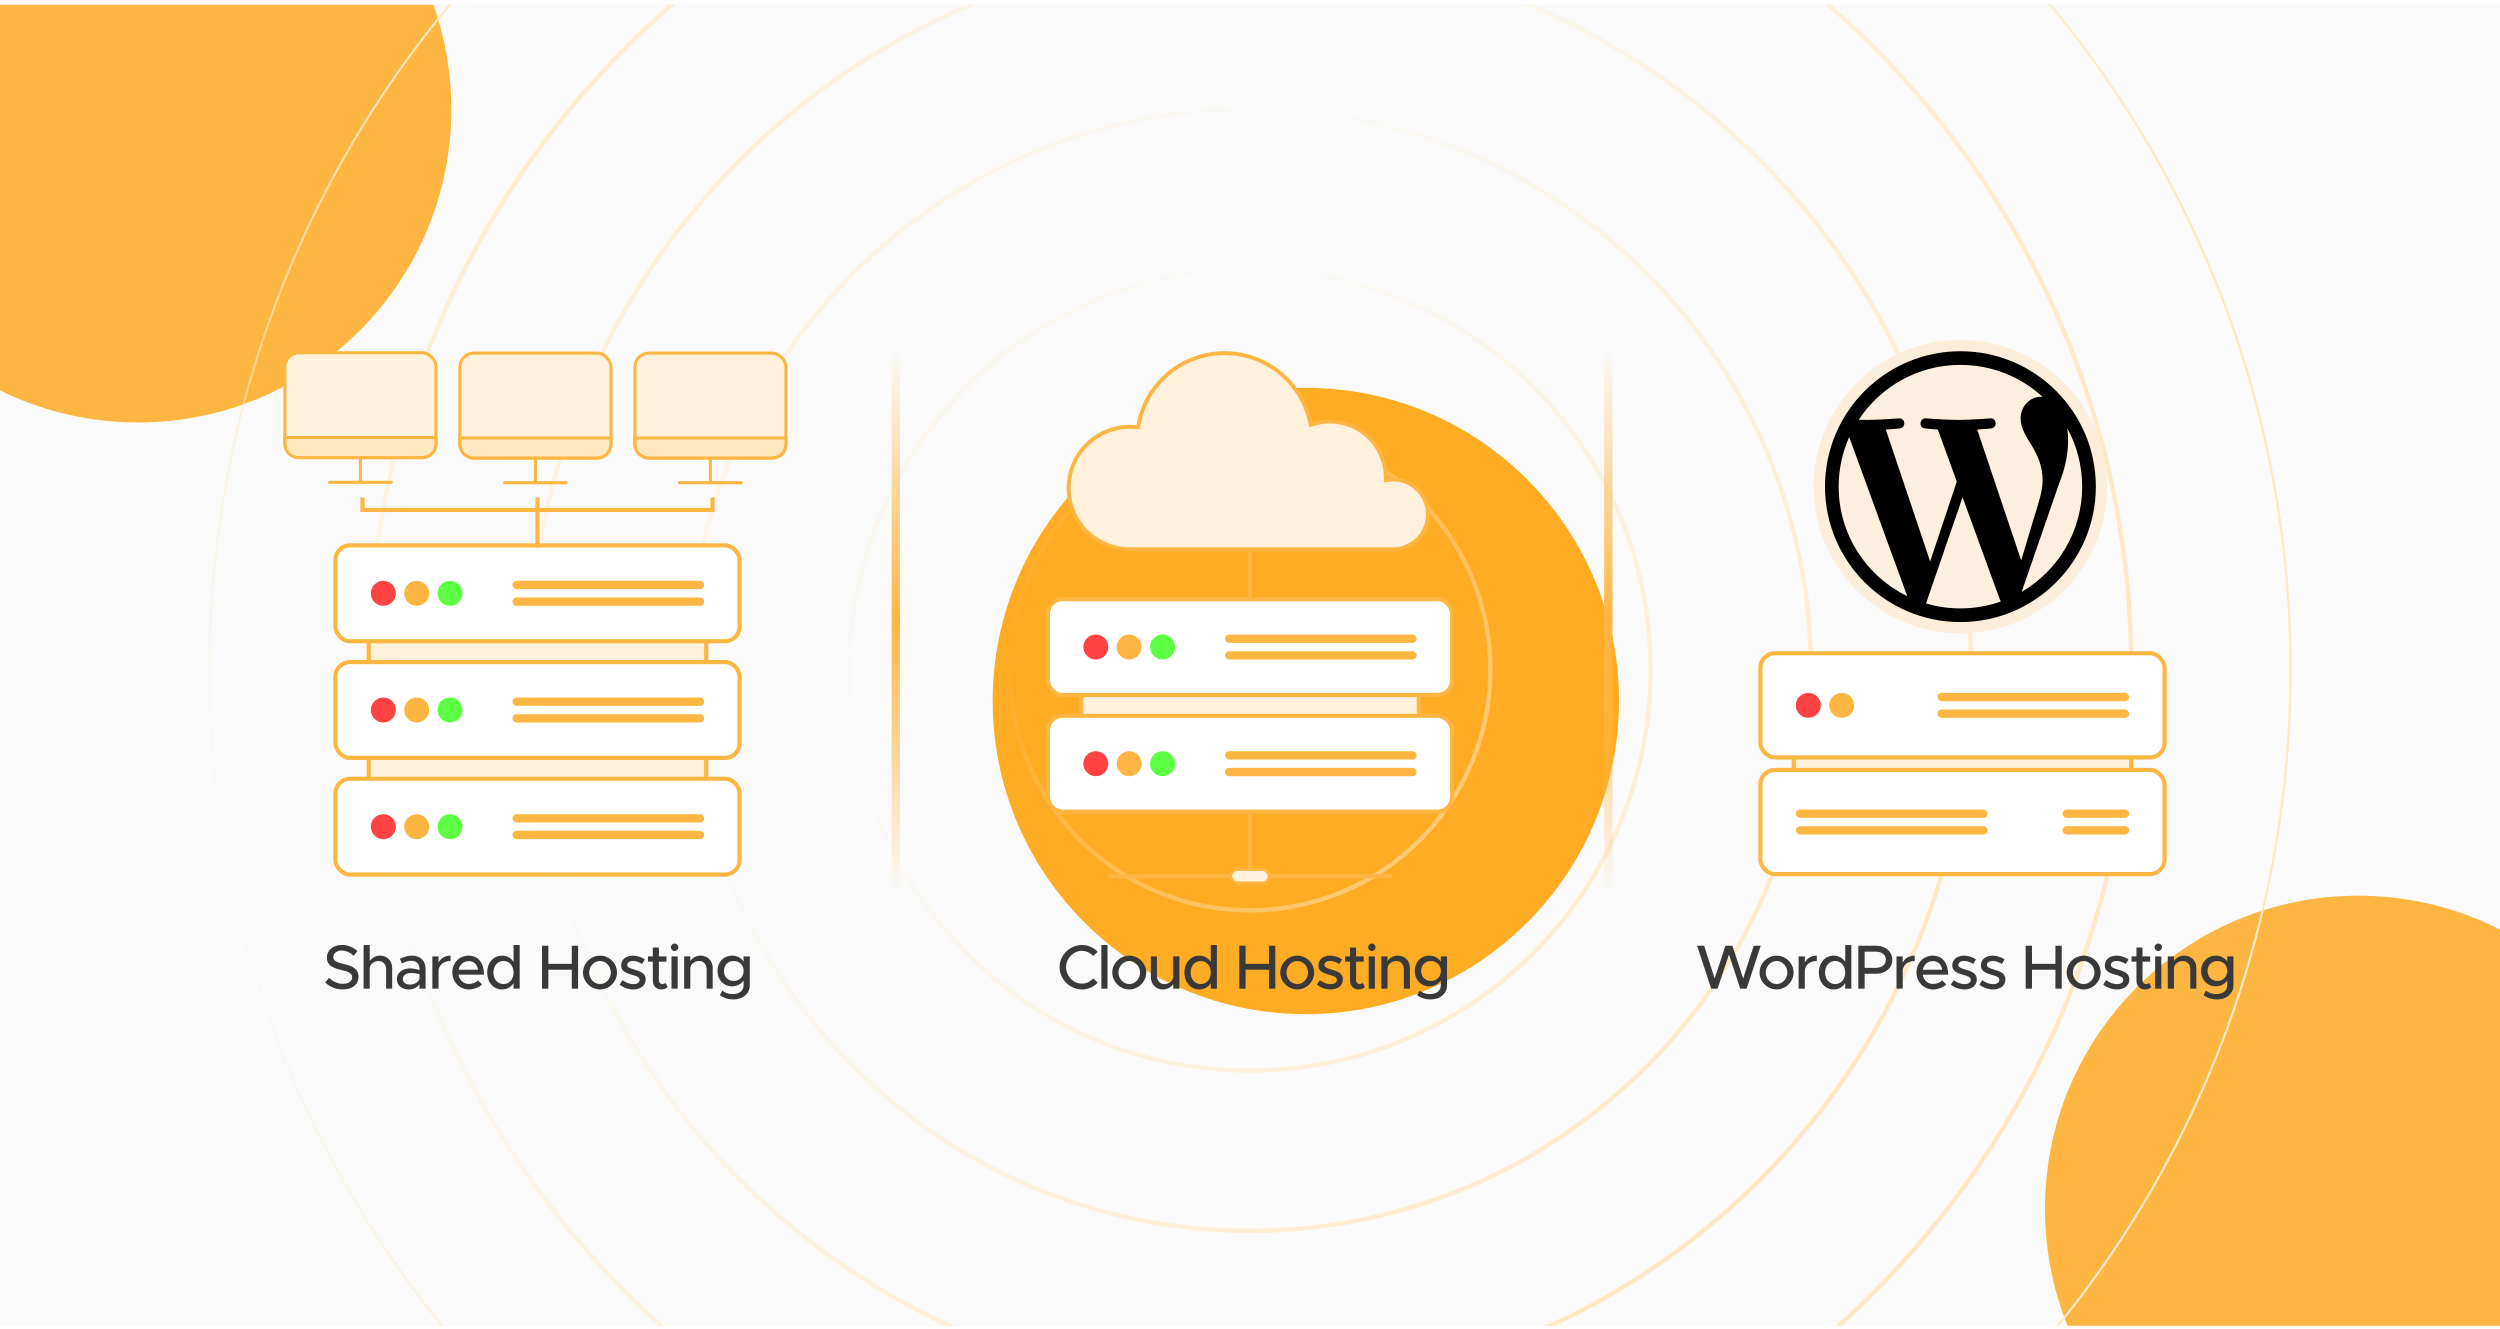 <svg xmlns="http://www.w3.org/2000/svg" width="350" height="186" viewBox="0 0 350 186" fill="none"><g clip-path="url(#clip0_1906_280)"><rect width="350" height="185" transform="translate(0 0.625)" fill="#FAFAFA"></rect><g filter="url(#filter0_f_1906_280)"><circle cx="19.343" cy="15.3" r="43.843" fill="#FDB642"></circle></g><g filter="url(#filter1_f_1906_280)"><circle cx="182.819" cy="98.14" r="43.843" fill="#FFAC25"></circle></g><g filter="url(#filter2_f_1906_280)"><circle cx="330.142" cy="169.242" r="43.843" fill="#FDB642"></circle></g><path d="M175 -51.889C255.456 -51.889 320.679 13.334 320.679 93.79C320.679 174.246 255.456 239.47 175 239.47C94.543 239.47 29.321 174.246 29.321 93.79C29.321 13.334 94.544 -51.889 175 -51.889ZM298.243 93.79C298.243 161.855 243.065 217.033 175 217.033C106.935 217.033 51.757 161.855 51.757 93.79C51.757 25.725 106.935 -29.453 175 -29.453C243.065 -29.453 298.243 25.725 298.243 93.79ZM275.807 93.79C275.807 149.464 230.674 194.598 175 194.598C119.326 194.597 74.193 149.464 74.193 93.79C74.193 38.116 119.326 -7.016 175 -7.017C230.674 -7.017 275.807 38.116 275.807 93.79ZM253.372 93.79C253.372 137.073 218.283 172.162 175 172.162C131.717 172.162 96.629 137.073 96.629 93.79C96.629 50.507 131.717 15.419 175 15.419C218.283 15.419 253.372 50.507 253.372 93.79ZM230.935 93.79C230.935 124.682 205.892 149.726 175 149.726C144.108 149.725 119.064 124.682 119.064 93.79C119.064 62.898 144.108 37.855 175 37.855C205.892 37.855 230.935 62.898 230.935 93.79ZM208.5 93.79C208.5 112.291 193.501 127.29 175 127.29C156.499 127.29 141.501 112.291 141.501 93.79C141.501 75.289 156.499 60.291 175 60.291C193.501 60.291 208.499 75.289 208.5 93.79ZM208.808 93.79C208.808 75.118 193.671 59.982 175 59.982C156.328 59.983 141.192 75.118 141.192 93.79C141.192 112.462 156.328 127.598 175 127.599C193.671 127.599 208.808 112.462 208.808 93.79ZM231.244 93.79C231.244 62.727 206.062 37.546 175 37.546C143.937 37.546 118.756 62.727 118.755 93.79C118.755 124.853 143.937 150.034 175 150.034C206.062 150.034 231.244 124.853 231.244 93.79ZM253.68 93.79C253.68 50.336 218.453 15.11 175 15.11C131.546 15.111 96.32 50.337 96.32 93.79C96.32 137.244 131.546 172.471 175 172.471C218.453 172.471 253.68 137.244 253.68 93.79ZM276.116 93.79C276.116 37.945 230.844 -7.325 175 -7.325C119.155 -7.325 73.885 37.946 73.884 93.79C73.884 149.635 119.155 194.906 175 194.906C230.844 194.906 276.116 149.635 276.116 93.79ZM298.551 93.79C298.551 25.554 243.235 -29.762 175 -29.762C106.764 -29.762 51.448 25.555 51.448 93.79C51.448 162.026 106.764 217.342 175 217.342C243.235 217.342 298.551 162.026 298.551 93.79Z" stroke="url(#paint0_radial_1906_280)" stroke-width="0.309"></path><rect x="51.625" y="88.022" width="47.25" height="6.417" fill="#FFF1DA" stroke="#FDB642" stroke-width="0.583"></rect><rect x="51.625" y="104.354" width="47.25" height="6.417" fill="#FFF1DA" stroke="#FDB642" stroke-width="0.583"></rect><rect x="46.958" y="92.69" width="56.583" height="13.417" rx="2.042" fill="white" stroke="#FDB642" stroke-width="0.583"></rect><circle cx="53.667" cy="99.4" r="1.75" transform="rotate(-0.083 53.667 99.4)" fill="#FF4242"></circle><circle cx="58.336" cy="99.4" r="1.75" transform="rotate(-0.083 58.336 99.4)" fill="#FDB642"></circle><circle cx="63.005" cy="99.4" r="1.75" transform="rotate(-0.083 63.005 99.4)" fill="#5DFF42"></circle><rect x="71.75" y="97.652" width="26.833" height="1.167" rx="0.583" fill="#FDB642"></rect><rect x="71.75" y="99.984" width="26.833" height="1.167" rx="0.583" fill="#FDB642"></rect><rect x="46.958" y="109.022" width="56.583" height="13.417" rx="2.042" fill="white" stroke="#FDB642" stroke-width="0.583"></rect><circle cx="53.667" cy="115.736" r="1.75" transform="rotate(-0.083 53.667 115.736)" fill="#FF4242"></circle><circle cx="58.336" cy="115.736" r="1.75" transform="rotate(-0.083 58.336 115.736)" fill="#FDB642"></circle><circle cx="63.005" cy="115.736" r="1.75" transform="rotate(-0.083 63.005 115.736)" fill="#5DFF42"></circle><rect x="71.75" y="113.984" width="26.833" height="1.167" rx="0.583" fill="#FDB642"></rect><rect x="71.75" y="116.316" width="26.833" height="1.167" rx="0.583" fill="#FDB642"></rect><rect x="46.958" y="76.354" width="56.583" height="13.417" rx="2.042" fill="white" stroke="#FDB642" stroke-width="0.583"></rect><circle cx="53.667" cy="83.064" r="1.75" transform="rotate(-0.083 53.667 83.064)" fill="#FF4242"></circle><circle cx="58.336" cy="83.064" r="1.75" transform="rotate(-0.083 58.336 83.064)" fill="#FDB642"></circle><circle cx="63.005" cy="83.064" r="1.75" transform="rotate(-0.083 63.005 83.064)" fill="#5DFF42"></circle><rect x="71.75" y="81.316" width="26.833" height="1.167" rx="0.583" fill="#FDB642"></rect><rect x="71.75" y="83.648" width="26.833" height="1.167" rx="0.583" fill="#FDB642"></rect><path d="M75.25 76.644V69.644" stroke="#FDB642" stroke-width="0.583"></path><path d="M50.75 69.644V71.394H99.75V69.644" stroke="#FDB642" stroke-width="0.583"></path><rect x="39.883" y="49.384" width="21.152" height="14.677" rx="1.942" fill="#FFF1DB" stroke="#FDB642" stroke-width="0.432"></rect><path d="M61.034 61.255V62.118C61.034 63.191 60.164 64.061 59.091 64.061H41.825C40.752 64.061 39.882 63.191 39.882 62.118V61.255H61.034Z" fill="#FFE7BF" stroke="#FDB642" stroke-width="0.432"></path><path d="M50.458 64.281V67.519M50.458 67.519H46.142M50.458 67.519H54.775" stroke="#FDB642" stroke-width="0.432" stroke-linecap="round"></path><rect x="64.382" y="49.442" width="21.152" height="14.677" rx="1.942" fill="#FFF1DB" stroke="#FDB642" stroke-width="0.432"></rect><path d="M85.534 61.313V62.177C85.534 63.25 84.664 64.119 83.591 64.119H66.325C65.252 64.119 64.382 63.249 64.382 62.177V61.313H85.534Z" fill="#FFE7BF" stroke="#FDB642" stroke-width="0.432"></path><path d="M74.958 64.34V67.577M74.958 67.577H70.642M74.958 67.577H79.275" stroke="#FDB642" stroke-width="0.432" stroke-linecap="round"></path><rect x="88.882" y="49.442" width="21.152" height="14.677" rx="1.942" fill="#FFF1DB" stroke="#FDB642" stroke-width="0.432"></rect><path d="M110.034 61.313V62.177C110.034 63.25 109.164 64.119 108.091 64.119H90.825C89.752 64.119 88.882 63.249 88.882 62.177V61.313H110.034Z" fill="#FFE7BF" stroke="#FDB642" stroke-width="0.432"></path><path d="M99.458 64.34V67.577M99.458 67.577H95.142M99.458 67.577H103.775" stroke="#FDB642" stroke-width="0.432" stroke-linecap="round"></path><path d="M171.439 49.44C177.347 49.441 182.279 53.622 183.436 59.187L183.497 59.483L183.786 59.391C184.539 59.15 185.341 59.02 186.175 59.02C190.366 59.02 193.788 62.311 193.997 66.449L194.008 66.853V66.903L194.007 67.219L194.319 67.175C194.547 67.142 194.781 67.125 195.018 67.125C197.716 67.125 199.903 69.312 199.903 72.01C199.903 74.708 197.716 76.895 195.018 76.895H158.175C153.443 76.895 149.606 73.059 149.606 68.326C149.606 63.593 153.443 59.757 158.175 59.757C158.477 59.757 158.777 59.772 159.071 59.803L159.324 59.829L159.367 59.578C160.369 53.819 165.393 49.44 171.439 49.44Z" fill="#FFF1DB" stroke="#FDB642" stroke-width="0.545"></path><path d="M175 77.168V122.668" stroke="#FDB642" stroke-width="0.583"></path><path d="M155.167 122.668H194.833" stroke="#FDB642" stroke-width="0.583"></path><rect x="151.375" y="95.542" width="47.25" height="6.417" fill="#FFF1DA" stroke="#FDB642" stroke-width="0.583"></rect><rect x="146.708" y="100.21" width="56.583" height="13.417" rx="2.042" fill="white" stroke="#FDB642" stroke-width="0.583"></rect><circle cx="153.417" cy="106.919" r="1.75" transform="rotate(-0.083 153.417 106.919)" fill="#FF4242"></circle><circle cx="158.086" cy="106.919" r="1.75" transform="rotate(-0.083 158.086 106.919)" fill="#FDB642"></circle><circle cx="162.755" cy="106.919" r="1.75" transform="rotate(-0.083 162.755 106.919)" fill="#5DFF42"></circle><rect x="171.5" y="105.168" width="26.833" height="1.167" rx="0.583" fill="#FDB642"></rect><rect x="171.5" y="107.504" width="26.833" height="1.167" rx="0.583" fill="#FDB642"></rect><rect x="146.708" y="83.878" width="56.583" height="13.417" rx="2.042" fill="white" stroke="#FDB642" stroke-width="0.583"></rect><circle cx="153.417" cy="90.583" r="1.75" transform="rotate(-0.083 153.417 90.583)" fill="#FF4242"></circle><circle cx="158.086" cy="90.583" r="1.75" transform="rotate(-0.083 158.086 90.583)" fill="#FDB642"></circle><circle cx="162.755" cy="90.583" r="1.75" transform="rotate(-0.083 162.755 90.583)" fill="#5DFF42"></circle><rect x="171.5" y="88.836" width="26.833" height="1.167" rx="0.583" fill="#FDB642"></rect><rect x="171.5" y="91.168" width="26.833" height="1.167" rx="0.583" fill="#FDB642"></rect><path d="M274.458 87.88C285.348 87.88 294.207 79.021 294.207 68.131C294.207 57.241 285.348 48.383 274.458 48.383C263.568 48.383 254.71 57.241 254.71 68.131C254.71 79.021 263.568 87.88 274.458 87.88Z" fill="#FBF0DD" stroke="#FBEEDA" stroke-width="1.58"></path><path d="M289.416 59.953C290.746 62.381 291.503 65.167 291.503 68.13C291.503 74.419 288.095 79.909 283.028 82.864L288.234 67.811C289.206 65.379 289.53 63.435 289.53 61.706C289.53 61.078 289.489 60.496 289.416 59.953ZM276.807 60.139C277.834 60.085 278.758 59.977 278.758 59.977C279.677 59.868 279.568 58.518 278.65 58.572C278.65 58.572 275.889 58.789 274.106 58.789C272.432 58.789 269.617 58.572 269.617 58.572C268.698 58.518 268.59 59.922 269.509 59.977C269.509 59.977 270.379 60.085 271.297 60.139L273.952 67.415L270.222 78.602L264.015 60.139C265.042 60.085 265.966 59.977 265.966 59.977C266.883 59.868 266.775 58.518 265.857 58.572C265.857 58.572 263.096 58.789 261.314 58.789C260.994 58.789 260.617 58.781 260.217 58.768C263.265 54.141 268.503 51.085 274.458 51.085C278.896 51.085 282.936 52.782 285.969 55.561C285.895 55.556 285.823 55.547 285.748 55.547C284.073 55.547 282.885 57.005 282.885 58.572C282.885 59.977 283.696 61.165 284.56 62.57C285.208 63.705 285.965 65.163 285.965 67.271C285.965 68.73 285.404 70.422 284.668 72.781L282.967 78.462L276.807 60.139ZM274.458 85.177C272.785 85.177 271.17 84.932 269.643 84.482L274.758 69.621L279.997 83.976C280.031 84.06 280.074 84.138 280.119 84.21C278.347 84.834 276.443 85.177 274.458 85.177ZM257.413 68.13C257.413 65.659 257.943 63.313 258.889 61.194L267.02 83.471C261.334 80.708 257.413 74.877 257.413 68.13ZM274.458 49.172C264.005 49.172 255.5 57.677 255.5 68.13C255.5 78.584 264.005 87.09 274.458 87.09C284.912 87.09 293.417 78.584 293.417 68.13C293.417 57.677 284.912 49.172 274.458 49.172Z" fill="black"></path><rect x="251.125" y="103.124" width="47.25" height="6.417" fill="#FFF1DA" stroke="#FDB642" stroke-width="0.583"></rect><rect x="246.458" y="107.792" width="56.583" height="14.583" rx="2.042" fill="white" stroke="#FDB642" stroke-width="0.583"></rect><rect x="251.417" y="113.336" width="26.833" height="1.165" rx="0.582" fill="#FDB642"></rect><rect x="251.417" y="115.668" width="26.833" height="1.165" rx="0.582" fill="#FDB642"></rect><rect x="288.75" y="113.336" width="9.333" height="1.165" rx="0.582" fill="#FDB642"></rect><rect x="288.75" y="115.668" width="9.333" height="1.165" rx="0.582" fill="#FDB642"></rect><rect x="246.458" y="91.456" width="56.583" height="14.583" rx="2.042" fill="white" stroke="#FDB642" stroke-width="0.583"></rect><ellipse cx="1.75" cy="1.747" rx="1.75" ry="1.747" transform="matrix(1 -0.001 0.001 1 251.414 97.004)" fill="#FF4242"></ellipse><ellipse cx="1.75" cy="1.747" rx="1.75" ry="1.747" transform="matrix(1 -0.001 0.001 1 256.083 97.004)" fill="#FDB642"></ellipse><rect x="271.25" y="97" width="26.833" height="1.165" rx="0.582" fill="#FDB642"></rect><rect x="271.25" y="99.328" width="26.833" height="1.165" rx="0.582" fill="#FDB642"></rect><path d="M48.008 138.514C47.002 138.514 46.171 138.164 45.532 137.552L46.066 136.895C46.6 137.403 47.23 137.735 48.043 137.735C48.875 137.735 49.303 137.298 49.303 136.817C49.303 136.248 48.805 136.029 47.798 135.802C46.573 135.513 45.76 135.145 45.76 134.06C45.76 133.054 46.635 132.293 47.842 132.293C48.77 132.293 49.461 132.634 50.038 133.142L49.531 133.807C49.023 133.343 48.42 133.072 47.807 133.072C47.133 133.072 46.661 133.5 46.661 133.982C46.661 134.542 47.177 134.734 48.166 134.97C49.365 135.25 50.196 135.653 50.196 136.729C50.196 137.744 49.426 138.514 48.008 138.514ZM53.207 133.789C54.204 133.789 54.904 134.515 54.904 135.539V138.418H54.056V135.688C54.056 135.014 53.627 134.542 53.014 134.542C52.332 134.542 51.763 135.023 51.763 135.609V138.418H50.906V132.302H51.763V134.568C52.034 134.113 52.586 133.789 53.207 133.789ZM57.692 133.789C58.909 133.789 59.582 134.559 59.582 135.679V138.418H58.734V137.797C58.401 138.269 57.78 138.523 57.229 138.523C56.266 138.523 55.557 137.963 55.557 137.079C55.557 136.178 56.371 135.574 57.369 135.574C57.815 135.574 58.296 135.67 58.734 135.819V135.679C58.734 135.11 58.471 134.507 57.57 134.507C57.124 134.507 56.686 134.682 56.292 134.883L55.977 134.244C56.625 133.92 57.194 133.789 57.692 133.789ZM57.395 137.84C57.955 137.84 58.585 137.56 58.734 137V136.397C58.366 136.283 57.946 136.222 57.5 136.222C56.896 136.222 56.389 136.563 56.389 137.053C56.389 137.543 56.826 137.84 57.395 137.84ZM61.395 134.76C61.684 134.165 62.296 133.789 63.075 133.789V134.542C62.139 134.542 61.474 135.058 61.395 135.845V138.418H60.529V133.894H61.395V134.76ZM65.644 137.753C66.116 137.753 66.668 137.543 66.939 137.263L67.481 137.823C67.079 138.252 66.291 138.523 65.653 138.523C64.393 138.523 63.325 137.534 63.325 136.143C63.325 134.787 64.331 133.789 65.583 133.789C66.965 133.789 67.761 134.839 67.761 136.458H64.2C64.314 137.21 64.865 137.753 65.644 137.753ZM65.618 134.559C64.918 134.559 64.349 135.032 64.209 135.767H66.921C66.825 135.067 66.396 134.559 65.618 134.559ZM71.898 132.302H72.755V138.418H71.898V137.63C71.548 138.19 70.988 138.523 70.288 138.523C69.098 138.523 68.206 137.543 68.206 136.152C68.206 134.769 69.098 133.789 70.288 133.789C70.988 133.789 71.548 134.122 71.898 134.673V132.302ZM70.498 137.77C71.312 137.77 71.898 137.097 71.898 136.152C71.898 135.207 71.312 134.542 70.498 134.542C69.667 134.542 69.081 135.207 69.081 136.152C69.081 137.097 69.667 137.77 70.498 137.77ZM80.05 132.407H80.934V138.418H80.05V135.767H76.769V138.418H75.885V132.407H76.769V134.944H80.05V132.407ZM84.01 138.523C82.715 138.523 81.621 137.438 81.621 136.152C81.621 134.865 82.715 133.789 84.01 133.789C85.296 133.789 86.381 134.865 86.381 136.152C86.381 137.438 85.296 138.523 84.01 138.523ZM84.01 137.77C84.824 137.77 85.515 137.035 85.515 136.152C85.515 135.277 84.824 134.542 84.01 134.542C83.179 134.542 82.487 135.277 82.487 136.152C82.487 137.035 83.179 137.77 84.01 137.77ZM88.681 138.523C88.016 138.523 87.29 138.287 86.747 137.849L87.159 137.228C87.64 137.578 88.156 137.779 88.69 137.779C89.197 137.779 89.547 137.543 89.547 137.193C89.547 136.773 89.084 136.642 88.523 136.484C87.482 136.195 86.966 135.898 86.966 135.163C86.957 134.332 87.648 133.789 88.611 133.789C89.197 133.789 89.792 133.99 90.282 134.314L89.897 134.953C89.46 134.682 89.005 134.533 88.611 134.533C88.165 134.533 87.815 134.725 87.815 135.067C87.815 135.417 88.095 135.522 88.856 135.758C89.6 135.977 90.396 136.222 90.396 137.123C90.396 137.98 89.67 138.523 88.681 138.523ZM93.17 137.604L93.485 138.199C93.24 138.4 92.908 138.523 92.584 138.523C91.884 138.523 91.394 138.015 91.394 137.289V134.629H90.712V133.894H91.394V132.652H92.243V133.894H93.31V134.629H92.243V137.228C92.243 137.543 92.453 137.77 92.707 137.77C92.899 137.77 93.074 137.7 93.17 137.604ZM94.447 133.142C94.149 133.142 93.922 132.897 93.922 132.617C93.922 132.345 94.149 132.1 94.447 132.1C94.727 132.1 94.963 132.345 94.963 132.617C94.963 132.897 94.727 133.142 94.447 133.142ZM94.009 138.418V133.894H94.876V138.418H94.009ZM98.08 133.789C99.078 133.789 99.778 134.515 99.778 135.539V138.418H98.929V135.688C98.929 135.014 98.5 134.542 97.888 134.542C97.257 134.542 96.715 134.953 96.645 135.487V138.418H95.779V133.894H96.645V134.55C96.916 134.104 97.468 133.789 98.08 133.789ZM104.106 133.894H104.972V137.937C104.972 139.1 104.018 139.923 102.679 139.923C101.918 139.923 101.218 139.669 100.789 139.319L101.131 138.672C101.463 138.987 102.006 139.17 102.548 139.17C103.519 139.17 104.106 138.707 104.106 137.919V137.263C103.747 137.779 103.187 138.085 102.504 138.085C101.314 138.085 100.448 137.193 100.448 135.933C100.448 134.673 101.314 133.789 102.504 133.789C103.187 133.789 103.764 134.113 104.106 134.62V133.894ZM102.723 137.333C103.528 137.333 104.106 136.755 104.106 135.933C104.106 135.119 103.528 134.542 102.723 134.542C101.918 134.542 101.349 135.119 101.349 135.933C101.349 136.755 101.918 137.333 102.723 137.333Z" fill="#393939"></path><path d="M151.465 138.523C149.776 138.523 148.341 137.097 148.341 135.408C148.341 133.719 149.776 132.302 151.465 132.302C152.323 132.302 153.11 132.66 153.679 133.247L153.058 133.842C152.655 133.404 152.086 133.115 151.465 133.115C150.266 133.115 149.251 134.165 149.251 135.408C149.251 136.659 150.266 137.709 151.465 137.709C152.086 137.709 152.655 137.42 153.058 136.983L153.679 137.578C153.11 138.155 152.323 138.523 151.465 138.523ZM154.191 138.418V132.302H155.049V138.418H154.191ZM158.104 138.523C156.809 138.523 155.716 137.438 155.716 136.152C155.716 134.865 156.809 133.789 158.104 133.789C159.391 133.789 160.476 134.865 160.476 136.152C160.476 137.438 159.391 138.523 158.104 138.523ZM158.104 137.77C158.918 137.77 159.609 137.035 159.609 136.152C159.609 135.277 158.918 134.542 158.104 134.542C157.273 134.542 156.582 135.277 156.582 136.152C156.582 137.035 157.273 137.77 158.104 137.77ZM164.254 133.894H165.12V138.418H164.254V137.762C163.983 138.208 163.432 138.523 162.819 138.523C161.822 138.523 161.122 137.797 161.122 136.773V133.894H161.97V136.624C161.97 137.298 162.399 137.77 163.012 137.77C163.642 137.77 164.184 137.359 164.254 136.825V133.894ZM169.51 132.302H170.367V138.418H169.51V137.63C169.16 138.19 168.6 138.523 167.9 138.523C166.71 138.523 165.817 137.543 165.817 136.152C165.817 134.769 166.71 133.789 167.9 133.789C168.6 133.789 169.16 134.122 169.51 134.673V132.302ZM168.11 137.77C168.923 137.77 169.51 137.097 169.51 136.152C169.51 135.207 168.923 134.542 168.11 134.542C167.278 134.542 166.692 135.207 166.692 136.152C166.692 137.097 167.278 137.77 168.11 137.77ZM177.662 132.407H178.545V138.418H177.662V135.767H174.38V138.418H173.497V132.407H174.38V134.944H177.662V132.407ZM181.622 138.523C180.327 138.523 179.233 137.438 179.233 136.152C179.233 134.865 180.327 133.789 181.622 133.789C182.908 133.789 183.993 134.865 183.993 136.152C183.993 137.438 182.908 138.523 181.622 138.523ZM181.622 137.77C182.435 137.77 183.127 137.035 183.127 136.152C183.127 135.277 182.435 134.542 181.622 134.542C180.79 134.542 180.099 135.277 180.099 136.152C180.099 137.035 180.79 137.77 181.622 137.77ZM186.293 138.523C185.628 138.523 184.901 138.287 184.359 137.849L184.77 137.228C185.251 137.578 185.768 137.779 186.301 137.779C186.809 137.779 187.159 137.543 187.159 137.193C187.159 136.773 186.695 136.642 186.135 136.484C185.094 136.195 184.578 135.898 184.578 135.163C184.569 134.332 185.26 133.789 186.223 133.789C186.809 133.789 187.404 133.99 187.894 134.314L187.509 134.953C187.071 134.682 186.616 134.533 186.223 134.533C185.776 134.533 185.426 134.725 185.426 135.067C185.426 135.417 185.706 135.522 186.468 135.758C187.211 135.977 188.008 136.222 188.008 137.123C188.008 137.98 187.281 138.523 186.293 138.523ZM190.782 137.604L191.097 138.199C190.852 138.4 190.519 138.523 190.196 138.523C189.496 138.523 189.006 138.015 189.006 137.289V134.629H188.323V133.894H189.006V132.652H189.854V133.894H190.922V134.629H189.854V137.228C189.854 137.543 190.064 137.77 190.318 137.77C190.511 137.77 190.686 137.7 190.782 137.604ZM192.059 133.142C191.761 133.142 191.534 132.897 191.534 132.617C191.534 132.345 191.761 132.1 192.059 132.1C192.339 132.1 192.575 132.345 192.575 132.617C192.575 132.897 192.339 133.142 192.059 133.142ZM191.621 138.418V133.894H192.487V138.418H191.621ZM195.692 133.789C196.689 133.789 197.389 134.515 197.389 135.539V138.418H196.54V135.688C196.54 135.014 196.112 134.542 195.499 134.542C194.869 134.542 194.327 134.953 194.257 135.487V138.418H193.39V133.894H194.257V134.55C194.528 134.104 195.079 133.789 195.692 133.789ZM201.717 133.894H202.583V137.937C202.583 139.1 201.63 139.923 200.291 139.923C199.53 139.923 198.83 139.669 198.401 139.319L198.742 138.672C199.075 138.987 199.617 139.17 200.16 139.17C201.131 139.17 201.717 138.707 201.717 137.919V137.263C201.358 137.779 200.798 138.085 200.116 138.085C198.926 138.085 198.06 137.193 198.06 135.933C198.06 134.673 198.926 133.789 200.116 133.789C200.798 133.789 201.376 134.113 201.717 134.62V133.894ZM200.335 137.333C201.14 137.333 201.717 136.755 201.717 135.933C201.717 135.119 201.14 134.542 200.335 134.542C199.53 134.542 198.961 135.119 198.961 135.933C198.961 136.755 199.53 137.333 200.335 137.333Z" fill="#393939"></path><path d="M239.572 138.418L237.594 132.407H238.574L240.053 136.992L241.558 132.407H242.538L244.043 136.992L245.522 132.407H246.502L244.524 138.418H243.64L242.057 133.632L240.455 138.418H239.572ZM248.727 138.523C247.432 138.523 246.339 137.438 246.339 136.152C246.339 134.865 247.432 133.789 248.727 133.789C250.014 133.789 251.099 134.865 251.099 136.152C251.099 137.438 250.014 138.523 248.727 138.523ZM248.727 137.77C249.541 137.77 250.232 137.035 250.232 136.152C250.232 135.277 249.541 134.542 248.727 134.542C247.896 134.542 247.205 135.277 247.205 136.152C247.205 137.035 247.896 137.77 248.727 137.77ZM252.672 134.76C252.961 134.165 253.573 133.789 254.352 133.789V134.542C253.416 134.542 252.751 135.058 252.672 135.845V138.418H251.806V133.894H252.672V134.76ZM258.33 132.302H259.187V138.418H258.33V137.63C257.98 138.19 257.42 138.523 256.72 138.523C255.53 138.523 254.637 137.543 254.637 136.152C254.637 134.769 255.53 133.789 256.72 133.789C257.42 133.789 257.98 134.122 258.33 134.673V132.302ZM256.93 137.77C257.743 137.77 258.33 137.097 258.33 136.152C258.33 135.207 257.743 134.542 256.93 134.542C256.098 134.542 255.512 135.207 255.512 136.152C255.512 137.097 256.098 137.77 256.93 137.77ZM260.163 138.418V132.407H262.692C263.961 132.407 264.923 133.22 264.923 134.367C264.923 135.513 263.961 136.327 262.692 136.327H261.047V138.418H260.163ZM261.047 135.504H262.569C263.436 135.504 264.022 135.075 264.022 134.367C264.022 133.658 263.436 133.229 262.569 133.229H261.047V135.504ZM266.379 134.76C266.668 134.165 267.28 133.789 268.059 133.789V134.542C267.123 134.542 266.458 135.058 266.379 135.845V138.418H265.513V133.894H266.379V134.76ZM270.628 137.753C271.1 137.753 271.652 137.543 271.923 137.263L272.465 137.823C272.063 138.252 271.275 138.523 270.637 138.523C269.377 138.523 268.309 137.534 268.309 136.143C268.309 134.787 269.315 133.789 270.567 133.789C271.949 133.789 272.745 134.839 272.745 136.458H269.184C269.298 137.21 269.849 137.753 270.628 137.753ZM270.602 134.559C269.902 134.559 269.333 135.032 269.193 135.767H271.905C271.809 135.067 271.38 134.559 270.602 134.559ZM275.036 138.523C274.371 138.523 273.645 138.287 273.102 137.849L273.513 137.228C273.995 137.578 274.511 137.779 275.045 137.779C275.552 137.779 275.902 137.543 275.902 137.193C275.902 136.773 275.438 136.642 274.878 136.484C273.837 136.195 273.321 135.898 273.321 135.163C273.312 134.332 274.003 133.789 274.966 133.789C275.552 133.789 276.147 133.99 276.637 134.314L276.252 134.953C275.815 134.682 275.36 134.533 274.966 134.533C274.52 134.533 274.17 134.725 274.17 135.067C274.17 135.417 274.45 135.522 275.211 135.758C275.955 135.977 276.751 136.222 276.751 137.123C276.751 137.98 276.025 138.523 275.036 138.523ZM279.044 138.523C278.379 138.523 277.652 138.287 277.11 137.849L277.521 137.228C278.002 137.578 278.519 137.779 279.052 137.779C279.56 137.779 279.91 137.543 279.91 137.193C279.91 136.773 279.446 136.642 278.886 136.484C277.845 136.195 277.329 135.898 277.329 135.163C277.32 134.332 278.011 133.789 278.974 133.789C279.56 133.789 280.155 133.99 280.645 134.314L280.26 134.953C279.822 134.682 279.367 134.533 278.974 134.533C278.527 134.533 278.177 134.725 278.177 135.067C278.177 135.417 278.457 135.522 279.219 135.758C279.962 135.977 280.759 136.222 280.759 137.123C280.759 137.98 280.032 138.523 279.044 138.523ZM287.76 132.407H288.644V138.418H287.76V135.767H284.479V138.418H283.595V132.407H284.479V134.944H287.76V132.407ZM291.72 138.523C290.425 138.523 289.331 137.438 289.331 136.152C289.331 134.865 290.425 133.789 291.72 133.789C293.006 133.789 294.091 134.865 294.091 136.152C294.091 137.438 293.006 138.523 291.72 138.523ZM291.72 137.77C292.534 137.77 293.225 137.035 293.225 136.152C293.225 135.277 292.534 134.542 291.72 134.542C290.889 134.542 290.198 135.277 290.198 136.152C290.198 137.035 290.889 137.77 291.72 137.77ZM296.391 138.523C295.726 138.523 295 138.287 294.458 137.849L294.869 137.228C295.35 137.578 295.866 137.779 296.4 137.779C296.908 137.779 297.258 137.543 297.258 137.193C297.258 136.773 296.794 136.642 296.234 136.484C295.193 136.195 294.676 135.898 294.676 135.163C294.668 134.332 295.359 133.789 296.321 133.789C296.908 133.789 297.503 133.99 297.993 134.314L297.608 134.953C297.17 134.682 296.715 134.533 296.321 134.533C295.875 134.533 295.525 134.725 295.525 135.067C295.525 135.417 295.805 135.522 296.566 135.758C297.31 135.977 298.106 136.222 298.106 137.123C298.106 137.98 297.38 138.523 296.391 138.523ZM300.88 137.604L301.195 138.199C300.95 138.4 300.618 138.523 300.294 138.523C299.594 138.523 299.104 138.015 299.104 137.289V134.629H298.422V133.894H299.104V132.652H299.953V133.894H301.02V134.629H299.953V137.228C299.953 137.543 300.163 137.77 300.417 137.77C300.609 137.77 300.784 137.7 300.88 137.604ZM302.157 133.142C301.86 133.142 301.632 132.897 301.632 132.617C301.632 132.345 301.86 132.1 302.157 132.1C302.437 132.1 302.673 132.345 302.673 132.617C302.673 132.897 302.437 133.142 302.157 133.142ZM301.72 138.418V133.894H302.586V138.418H301.72ZM305.79 133.789C306.788 133.789 307.488 134.515 307.488 135.539V138.418H306.639V135.688C306.639 135.014 306.21 134.542 305.598 134.542C304.968 134.542 304.425 134.953 304.355 135.487V138.418H303.489V133.894H304.355V134.55C304.626 134.104 305.178 133.789 305.79 133.789ZM311.816 133.894H312.682V137.937C312.682 139.1 311.728 139.923 310.39 139.923C309.628 139.923 308.928 139.669 308.5 139.319L308.841 138.672C309.173 138.987 309.716 139.17 310.258 139.17C311.23 139.17 311.816 138.707 311.816 137.919V137.263C311.457 137.779 310.897 138.085 310.215 138.085C309.025 138.085 308.158 137.193 308.158 135.933C308.158 134.673 309.025 133.789 310.215 133.789C310.897 133.789 311.475 134.113 311.816 134.62V133.894ZM310.433 137.333C311.238 137.333 311.816 136.755 311.816 135.933C311.816 135.119 311.238 134.542 310.433 134.542C309.628 134.542 309.06 135.119 309.06 135.933C309.06 136.755 309.628 137.333 310.433 137.333Z" fill="#393939"></path><rect x="124.833" y="49" width="1.167" height="75.833" fill="url(#paint1_linear_1906_280)"></rect><rect x="224.583" y="49" width="1.167" height="75.833" fill="url(#paint2_linear_1906_280)"></rect><rect x="172.299" y="121.716" width="5.402" height="1.902" rx="0.951" fill="#FFF1DB" stroke="#FDB642" stroke-width="0.432"></rect></g><defs><filter id="filter0_f_1906_280" x="-219.358" y="-223.401" width="477.402" height="477.404" filterUnits="userSpaceOnUse" color-interpolation-filters="sRGB"><feGaussianBlur stdDeviation="97.429"></feGaussianBlur></filter><filter id="filter1_f_1906_280" x="-7.168" y="-91.847" width="379.973" height="379.975" filterUnits="userSpaceOnUse" color-interpolation-filters="sRGB"><feGaussianBlur stdDeviation="73.072"></feGaussianBlur></filter><filter id="filter2_f_1906_280" x="91.441" y="-69.46" width="477.402" height="477.404" filterUnits="userSpaceOnUse" color-interpolation-filters="sRGB"><feGaussianBlur stdDeviation="97.429"></feGaussianBlur></filter><radialGradient id="paint0_radial_1906_280" cx="0" cy="0" r="1" gradientUnits="userSpaceOnUse" gradientTransform="translate(55.708 -2.168) rotate(1.203) scale(250.013)"><stop stop-color="#FEE9C6"></stop><stop offset="0.505" stop-color="#FEE9C6" stop-opacity="0"></stop><stop offset="1" stop-color="#FEE9C6"></stop></radialGradient><linearGradient id="paint1_linear_1906_280" x1="125.417" y1="49" x2="125.417" y2="124.833" gradientUnits="userSpaceOnUse"><stop stop-color="#FDB642" stop-opacity="0"></stop><stop offset="0.5" stop-color="#FDB642"></stop><stop offset="1" stop-color="#FDB642" stop-opacity="0"></stop></linearGradient><linearGradient id="paint2_linear_1906_280" x1="225.167" y1="49" x2="225.167" y2="124.833" gradientUnits="userSpaceOnUse"><stop stop-color="#FDB642" stop-opacity="0"></stop><stop offset="0.5" stop-color="#FDB642"></stop><stop offset="1" stop-color="#FDB642" stop-opacity="0"></stop></linearGradient><clipPath id="clip0_1906_280"><rect width="350" height="185" fill="white" transform="translate(0 0.625)"></rect></clipPath></defs></svg>